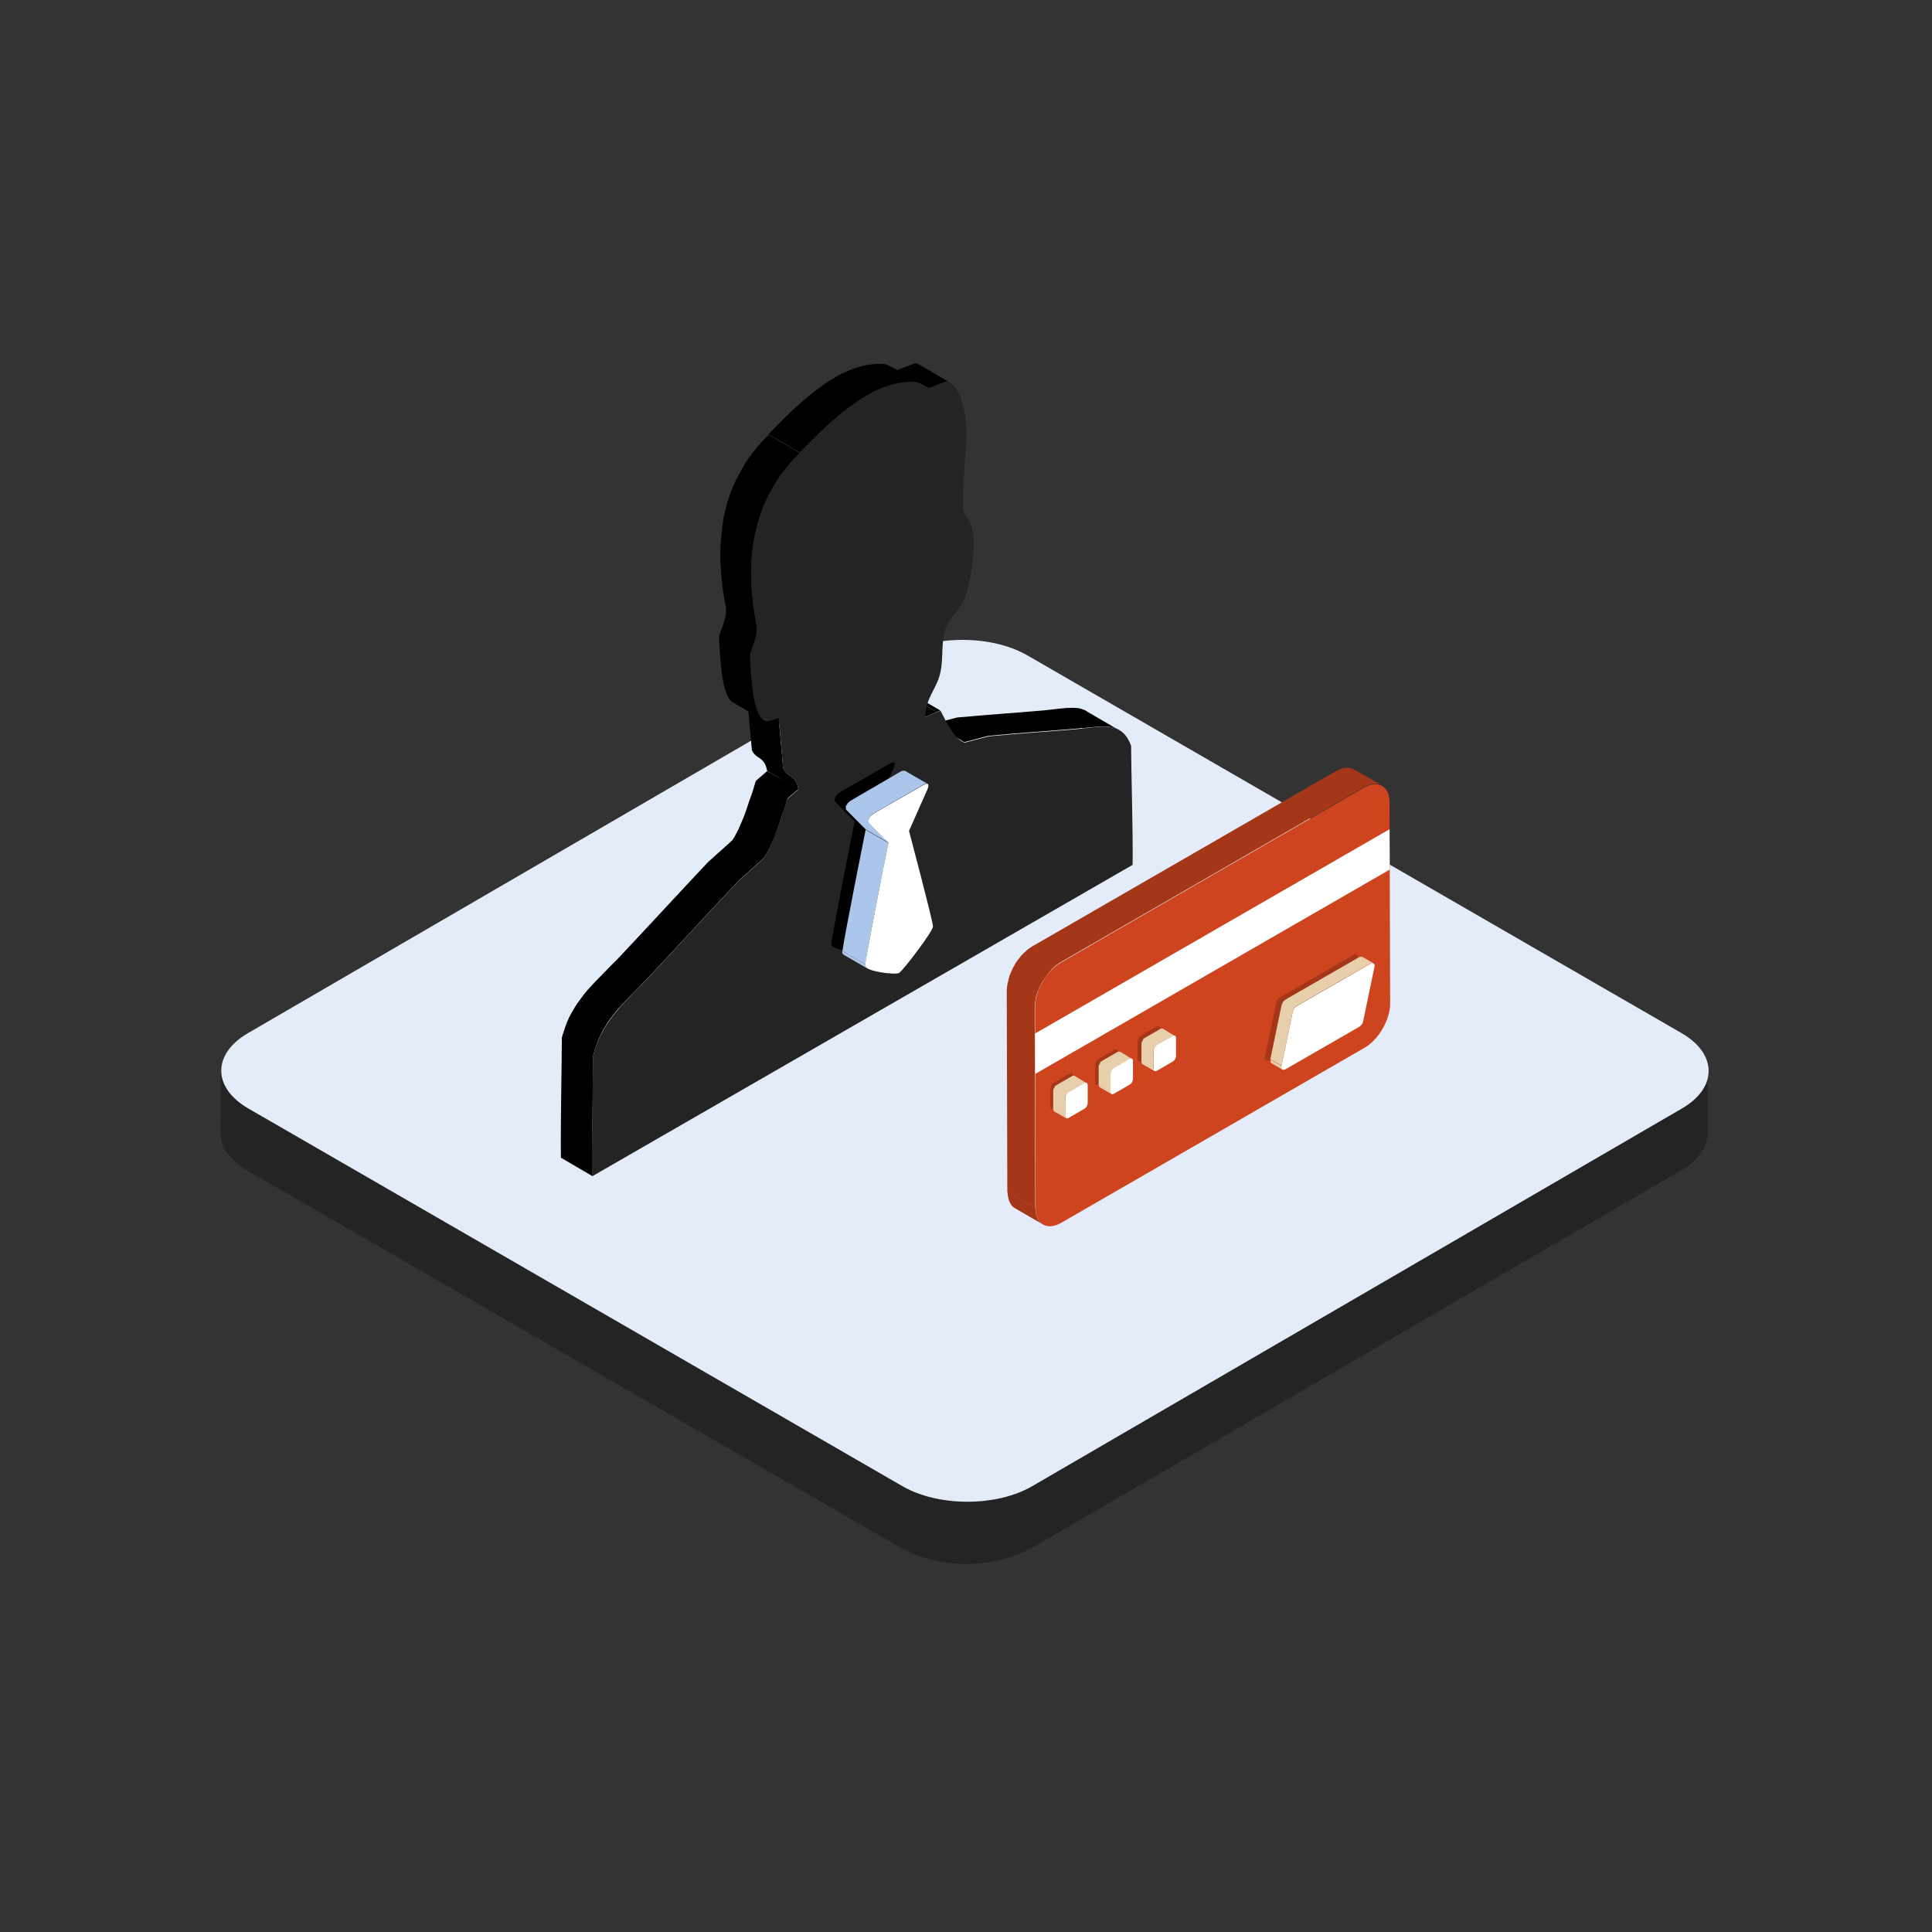 <!DOCTYPE svg PUBLIC "-//W3C//DTD SVG 1.1//EN" "http://www.w3.org/Graphics/SVG/1.1/DTD/svg11.dtd">
<!-- Uploaded to: SVG Repo, www.svgrepo.com, Transformed by: SVG Repo Mixer Tools -->
<svg width="800px" height="800px" viewBox="0 0 1024 1024" class="icon" version="1.1" xmlns="http://www.w3.org/2000/svg" fill="#000000">
<rect x="0" y="0" width="1024" height="1024" fill="#333333" stroke="none"/>
<g id="SVGRepo_bgCarrier" stroke-width="0"/>
<g id="SVGRepo_tracerCarrier" stroke-linecap="round" stroke-linejoin="round"/>
<g id="SVGRepo_iconCarrier">
<path d="M905.5 569.2c-1.1 11-11.2 16.5-19.8 21.5-8 4.6-16 9.3-23.9 13.9-12.8 7.4-25.5 14.8-38.3 22.2-16 9.3-31.9 18.6-47.9 27.8-17.6 10.2-35.2 20.5-52.9 30.7-17.7 10.3-35.4 20.6-53.2 30.9-16.3 9.5-32.5 18.9-48.8 28.4-13.3 7.7-26.5 15.4-39.8 23.1-8.7 5-17.4 10.1-26.1 15.1-6.6 3.8-12.8 7.6-20.3 9.8-19.5 5.6-41.1 3.7-58.7-6.5-6.3-3.7-12.7-7.3-19-11-11.6-6.7-23.1-13.3-34.7-20-15.2-8.8-30.4-17.6-45.6-26.3-17.3-10-34.7-20-52-30-17.9-10.3-35.8-20.7-53.7-31-16.9-9.8-33.8-19.5-50.8-29.3l-43.2-24.9c-10.3-6-20.7-11.9-31-17.9-4.7-2.7-9.4-5.4-14.1-8.2-7.4-4.3-14.7-11.1-14.7-20.3 0 8.4 0 16.8-0.1 25.3 0 3-0.2 6.1 0 9.2 0.6 8.1 7 14.4 13.7 18.4 4.1 2.5 8.3 4.8 12.5 7.2 10.8 6.2 21.6 12.5 32.4 18.7 15.6 9 31.1 18 46.7 27 18.5 10.7 37.1 21.4 55.6 32.1 19.3 11.2 38.6 22.3 58 33.5 18.4 10.6 36.7 21.2 55.1 31.8 15.3 8.8 30.5 17.6 45.8 26.4 10.3 6 20.7 11.9 31 17.9 6 3.4 11.9 7.3 18.4 9.7 20.3 7.4 44.1 5.8 62.8-5.1 7.1-4.1 14.2-8.3 21.3-12.4 13.1-7.6 26.2-15.2 39.2-22.8 17.1-9.9 34.1-19.8 51.2-29.8 19.1-11.1 38.2-22.2 57.2-33.3l57.3-33.3c17.1-10 34.2-19.9 51.4-29.9 13.3-7.7 26.6-15.4 39.9-23.2 7.3-4.3 14.7-8.5 22-12.8 2.2-1.3 4.5-2.6 6.6-4.1 5.6-4.2 10-10 10.1-17.3 0.1-3.7 0-7.3 0-11 0-7.3 0-14.7 0.1-22 0.4 0.7 0.3 1.3 0.3 1.8 0 0.2 0-0.3 0 0zM905.6 567.6z" fill="#242424"/>
<path d="M891.3 547.6c19 11 19.1 28.9 0.2 39.9L547.1 787.7c-18.9 11-49.8 11-68.8 0L131.6 587.5c-19-11-19.1-28.9-0.2-39.9l344.4-200.2c18.9-11 49.8-11 68.8 0l346.7 200.2z" fill="#E4ECF9"/>
<path d="M573.9 386c1.1-0.1 2.2-0.3 3.2-0.4 1-0.1 2.1-0.2 3-0.3h0.2c1-0.1 1.9-0.2 2.8-0.2h3.5c0.6 0 1.2 0.1 1.8 0.2 0.1 0 0.3 0 0.4 0.1 0.4 0.1 0.7 0.2 1.1 0.3 0.2 0 0.3 0.1 0.5 0.1 0.3 0.1 0.6 0.2 0.8 0.3 0.1 0.1 0.3 0.1 0.4 0.2 0.3 0.1 0.5 0.2 0.8 0.4 0.2 0.1 0.3 0.2 0.5 0.2l-16.6-9.7-0.1-0.1c-0.1-0.1-0.2-0.1-0.3-0.2-0.2-0.1-0.5-0.3-0.8-0.4 0 0-0.1 0-0.1-0.1-0.1 0-0.2-0.1-0.3-0.1-0.3-0.1-0.6-0.2-0.8-0.3-0.1 0-0.1-0.1-0.2-0.1s-0.2 0-0.3-0.1c-0.4-0.1-0.7-0.2-1.1-0.3-0.1 0-0.2 0-0.3-0.1h-0.1c-0.6-0.1-1.2-0.2-1.8-0.2h-0.4c-1-0.1-2-0.1-3 0h-0.1-0.1c-0.9 0-1.9 0.1-2.8 0.2h-0.2l-3 0.3c-1.1 0.1-2.2 0.3-3.3 0.4h-0.2c-1.1 0.1-2.3 0.3-3.5 0.4-14.9 1.3-31.4 2.4-46.3 3.8-4.2 1.1-8.5 2.2-12.7 3.3l16.6 9.7c4.2-1.1 8.5-2.2 12.7-3.3 14.8-1.5 31.4-2.5 46.3-3.8 1.2-0.1 2.4-0.2 3.5-0.4 0.1 0.2 0.2 0.2 0.3 0.2z" fill="#000000"/>
<path d="M509.6 392.9l-16.6-9.7h0.1l16.5 9.7" fill="#242424"/>
<path d="M509.7 392.9l-16.6-9.7 0.6 0.3 16.6 9.7c-0.2 0-0.4-0.2-0.6-0.3" fill="#242424"/>
<path d="M510.3 393.2l-16.6-9.7c0.2 0.1 0.4 0.1 0.5 0.2l16.6 9.7c-0.1 0-0.3-0.1-0.5-0.2" fill="#242424"/>
<path d="M510.8 393.4l-16.6-9.7c0.1 0 0.2 0.1 0.3 0.1l16.6 9.7s-0.1 0-0.3-0.1" fill="#242424"/>
<path d="M490.3 380l-16.6-9.7c0.1 0 0.1-0.1 0.2-0.1l16.6 9.7c-0.1 0-0.2 0.1-0.2 0.1" fill="#000000"/>
<path d="M490.5 379.9l-16.6-9.7c2-0.8 4-1.6 6-2.5l16.6 9.7c-2 0.9-4 1.7-6 2.5" fill="#000000"/>
<path d="M496.5 377.4l-16.6-9.7c0.6-0.3 1.3-0.5 1.9-0.8l16.6 9.7c-0.7 0.3-1.3 0.6-1.9 0.8" fill="#000000"/>
<path d="M415.1 407.2c-0.8-9-1.6-17.9-2.4-26.9l-16.6-9.7c0.8 9 1.6 17.9 2.4 26.9 2 5.1 6.7 3.1 8.1 11.1l16.6 9.7c-1.4-8-6.1-6-8.1-11.1z" fill="#000000"/>
<path d="M406.6 408.7l-6 5.2c-0.2 0.6-0.4 1.3-0.6 2-0.2 0.5-0.4 1.1-0.5 1.7-0.1 0.3-0.2 0.7-0.3 1-0.2 0.5-0.3 1-0.5 1.5-0.1 0.3-0.2 0.5-0.3 0.8-0.2 0.8-0.5 1.5-0.8 2.3 0 0.1 0 0.1-0.1 0.2l-1.5 4.5v0.1c-0.5 1.5-1.1 3-1.6 4.5 0 0.1 0 0.1-0.1 0.2-0.6 1.5-1.2 2.9-1.8 4.3-0.1 0.2-0.2 0.3-0.2 0.5-0.3 0.7-0.6 1.3-0.9 2-0.1 0.3-0.2 0.5-0.4 0.8-0.2 0.4-0.3 0.7-0.5 1-0.2 0.3-0.3 0.6-0.5 0.9l-0.3 0.6c-0.2 0.4-0.4 0.7-0.6 1.1-0.1 0.1-0.1 0.2-0.2 0.3-0.3 0.5-0.6 0.9-0.9 1.3-4.2 3.8-8.5 7.6-12.7 11.4-14.8 15.7-31.3 33.7-46.2 49.5-1.5 1.6-2.9 3.1-4.4 4.5l-0.5 0.5c-1.5 1.5-2.9 3-4.3 4.4-1.3 1.3-2.5 2.6-3.8 3.9-0.2 0.2-0.4 0.5-0.7 0.7l-3.6 3.9-0.2 0.2c-0.1 0.1-0.2 0.3-0.3 0.4-0.9 1-1.8 2.1-2.6 3.2-0.1 0.1-0.2 0.3-0.3 0.4 0 0.1-0.1 0.1-0.1 0.2-0.4 0.5-0.8 1.1-1.2 1.6-0.2 0.3-0.5 0.6-0.7 1l-0.1 0.1c-0.2 0.2-0.3 0.5-0.5 0.7-0.3 0.5-0.7 1-1 1.5-0.1 0.1-0.2 0.3-0.2 0.4-0.1 0.2-0.3 0.5-0.4 0.7-0.2 0.3-0.4 0.6-0.6 1-0.2 0.3-0.4 0.7-0.6 1l-0.3 0.6c-0.1 0.1-0.1 0.2-0.2 0.3-0.3 0.6-0.7 1.3-1 1.9-0.1 0.1-0.1 0.2-0.1 0.3-0.1 0.2-0.2 0.4-0.2 0.5-0.2 0.4-0.3 0.7-0.5 1.1-0.2 0.4-0.4 0.9-0.5 1.3-0.1 0.2-0.1 0.4-0.2 0.5 0 0.1-0.1 0.2-0.1 0.3-0.3 0.8-0.6 1.5-0.8 2.3 0 0.1-0.1 0.2-0.1 0.3l-0.3 0.9c-0.2 0.5-0.3 1-0.5 1.5-0.1 0.4-0.2 0.9-0.4 1.3l4.4 2.6-4.4-2.6c0 11.2-0.8 49.3-0.5 63.8l16.6 9.7c-0.3-14.6 0.5-52.6 0.5-63.8 0.2-1 0.5-1.9 0.8-2.9l0.3-0.9c0.3-1 0.7-2 1-2.9 0.1-0.2 0.1-0.4 0.2-0.5 0.3-0.8 0.7-1.6 1-2.4 0.1-0.2 0.2-0.4 0.2-0.5 0.4-0.9 0.9-1.7 1.3-2.6l0.3-0.6c0.4-0.7 0.8-1.3 1.2-2 0.1-0.2 0.3-0.5 0.4-0.7 0.4-0.6 0.8-1.3 1.2-1.9 0.2-0.2 0.3-0.5 0.5-0.7 0.3-0.4 0.5-0.7 0.8-1.1 0.4-0.5 0.8-1.1 1.2-1.6 0.1-0.2 0.3-0.4 0.5-0.6 0.8-1.1 1.7-2.1 2.6-3.2l0.6-0.6c1.2-1.3 2.3-2.6 3.6-3.9 0.2-0.2 0.4-0.5 0.7-0.7 1.2-1.3 2.5-2.6 3.8-3.9 1.4-1.4 2.9-2.9 4.3-4.4l0.5-0.5c1.4-1.5 2.9-3 4.4-4.6 14.9-15.9 31.3-33.9 46.2-49.5 4.2-3.8 8.5-7.6 12.7-11.4 0.1-0.1 0.1-0.2 0.2-0.3l0.6-0.9c0-0.1 0.1-0.1 0.1-0.2 0.1-0.1 0.1-0.2 0.2-0.3 0.1-0.2 0.2-0.4 0.4-0.6 0.1-0.2 0.2-0.3 0.3-0.5l0.3-0.6c0.1-0.1 0.1-0.2 0.2-0.3l0.3-0.6c0.2-0.3 0.3-0.7 0.5-1 0.1-0.1 0.1-0.2 0.2-0.4 0.1-0.1 0.1-0.3 0.2-0.4 0.3-0.6 0.6-1.3 0.9-2 0.1-0.1 0.1-0.2 0.2-0.4 0 0 0-0.1 0.1-0.1 0.6-1.4 1.2-2.8 1.8-4.3v-0.1-0.1c0.6-1.5 1.1-3 1.6-4.5v-0.1c0.5-1.5 1.1-3 1.5-4.5 0-0.1 0-0.1 0.1-0.2 0.3-0.8 0.5-1.6 0.8-2.3 0.1-0.3 0.2-0.5 0.3-0.8 0.2-0.5 0.3-1 0.5-1.5 0.1-0.3 0.2-0.7 0.3-1 0.2-0.6 0.4-1.2 0.5-1.7 0.2-0.7 0.4-1.4 0.6-2l6-5.2-16.8-9.3zM503.6 202.8l-16.6-9.7h-0.1l-0.6-0.3c-0.1 0-0.2-0.1-0.2-0.1h-0.1s-0.1 0-0.1-0.1c-0.2 0-0.3-0.1-0.5-0.1h-0.3l-9.5 3.6-5.9-3c-0.7-0.1-1.4-0.2-2.2-0.2H464.2c-0.2 0-0.4 0-0.6 0.1-0.7 0-1.3 0.1-2 0.2-0.3 0-0.7 0-1 0.1-0.2 0-0.5 0.1-0.7 0.1-0.2 0-0.5 0.1-0.7 0.1-1 0.2-1.9 0.4-2.9 0.7h-0.1c-0.2 0.1-0.4 0.1-0.6 0.2-0.9 0.2-1.7 0.5-2.6 0.8-0.4 0.1-0.7 0.3-1.1 0.4l-1.5 0.6c-0.2 0.1-0.3 0.1-0.5 0.2-0.8 0.3-1.6 0.7-2.4 1.1-0.4 0.2-0.8 0.4-1.2 0.5-1.2 0.6-2.4 1.2-3.5 1.9-1.1 0.6-2.2 1.3-3.3 2l-0.9 0.6c-0.8 0.5-1.6 1.1-2.5 1.7-0.3 0.2-0.5 0.4-0.8 0.6-1 0.7-2.1 1.5-3.1 2.3-0.2 0.1-0.4 0.3-0.5 0.4-0.9 0.7-1.7 1.3-2.5 2-0.3 0.2-0.6 0.5-0.9 0.7-0.8 0.7-1.6 1.3-2.4 2-0.2 0.2-0.4 0.3-0.6 0.5-1 0.8-1.9 1.7-2.8 2.5-0.2 0.2-0.5 0.4-0.7 0.6-0.7 0.7-1.4 1.3-2.1 2-0.3 0.2-0.5 0.5-0.8 0.7-0.8 0.8-1.6 1.6-2.4 2.3l-0.1 0.1-2.3 2.3c-0.2 0.2-0.4 0.4-0.6 0.7l-1.6 1.6c-0.2 0.3-0.5 0.5-0.7 0.7l-1.5 1.5-0.5 0.5c-0.6 0.7-1.3 1.3-1.9 1.9l16.6 9.7c0.6-0.6 1.2-1.3 1.9-1.9 0.2-0.2 0.3-0.4 0.5-0.5l1.5-1.5 0.7-0.7c0.5-0.5 1-1.1 1.6-1.6 0.2-0.2 0.4-0.5 0.7-0.7l2.3-2.3 0.2-0.2c0.8-0.8 1.6-1.5 2.4-2.3 0.3-0.2 0.5-0.5 0.8-0.7 0.7-0.7 1.4-1.3 2.1-2 0.2-0.2 0.5-0.4 0.7-0.6 0.9-0.8 1.9-1.7 2.8-2.5 0.2-0.2 0.4-0.3 0.6-0.5 0.8-0.7 1.6-1.4 2.4-2 0.3-0.2 0.6-0.5 0.9-0.7 0.8-0.7 1.7-1.3 2.5-2 0.2-0.1 0.4-0.3 0.6-0.4 1-0.8 2-1.5 3.1-2.3 0.3-0.2 0.5-0.4 0.8-0.6 0.8-0.6 1.6-1.1 2.5-1.7l0.9-0.6c1.1-0.7 2.2-1.4 3.3-2 1.2-0.7 2.4-1.3 3.5-1.9 0.4-0.2 0.8-0.4 1.2-0.5 0.8-0.4 1.6-0.8 2.4-1.1 0.6-0.3 1.3-0.5 1.9-0.8 0.4-0.1 0.7-0.3 1.1-0.4 0.9-0.3 1.7-0.6 2.6-0.8 0.2-0.1 0.4-0.1 0.6-0.2 1-0.3 2-0.5 3-0.7 0.2 0 0.5-0.1 0.7-0.1 0.6-0.1 1.2-0.2 1.7-0.2 0.7-0.1 1.3-0.2 2-0.2 0.6 0 1.1 0 1.7-0.1h1.6c0.9 0 1.9 0.1 2.8 0.2l5.9 3 9.5-3.6c0.3 0 0.6 0.1 1 0.2h0.1c0 0.2 0.3 0.4 0.6 0.5zM399.3 320.3c0-0.3-0.1-0.7-0.1-1-0.2-1.6-0.4-3.1-0.5-4.6 0-0.4-0.1-0.7-0.1-1.1-0.1-1.2-0.2-2.4-0.2-3.6 0-0.4 0-0.8-0.1-1.2-0.1-1.5-0.1-2.9-0.1-4.4v-0.3c0-1.3 0-2.7 0.1-4v-1.2c0.1-1.2 0.1-2.3 0.2-3.4 0-0.2 0-0.5 0.1-0.8 0.1-1.3 0.3-2.7 0.4-4 0-0.4 0.1-0.8 0.2-1.1 0.1-0.8 0.2-1.6 0.4-2.3 0.1-0.4 0.1-0.8 0.2-1.2 0.1-0.8 0.3-1.5 0.4-2.3 0.1-0.3 0.1-0.7 0.2-1 0.3-1.6 0.7-3.1 1.1-4.6 0.1-0.3 0.2-0.6 0.2-0.9 0.4-1.3 0.7-2.5 1.1-3.7 0-0.1 0-0.1 0.1-0.2 0.3-1 0.7-2 1.1-3 0.1-0.3 0.3-0.7 0.4-1 0.3-0.7 0.5-1.4 0.8-2 0.1-0.3 0.3-0.7 0.4-1 0.3-0.6 0.6-1.3 0.9-1.9 0.1-0.3 0.3-0.6 0.4-0.9 0.4-0.8 0.8-1.6 1.2-2.3 0.1-0.1 0.1-0.2 0.2-0.3 0.5-0.9 1-1.7 1.5-2.6 0.1-0.2 0.3-0.5 0.4-0.7 0.4-0.6 0.8-1.3 1.1-1.9 0.2-0.3 0.4-0.6 0.5-0.9 0.4-0.6 0.8-1.3 1.3-1.9 0.2-0.2 0.3-0.5 0.5-0.7 0.7-0.9 1.3-1.8 2-2.7 0.1-0.1 0.2-0.3 0.3-0.4l2.7-3.3s0-0.1 0.1-0.1c1.4-1.6 2.8-3.1 4.2-4.5l1.1-1.1-16.6-9.7-0.9 0.9-0.2 0.2c-1.5 1.4-2.9 2.9-4.2 4.5l-0.1 0.1c-0.9 1.1-1.8 2.1-2.7 3.3-0.1 0.1-0.1 0.2-0.2 0.3l-0.1 0.1c-0.7 0.9-1.4 1.8-2 2.7-0.1 0.1-0.1 0.2-0.2 0.2-0.1 0.2-0.2 0.3-0.3 0.5-0.4 0.6-0.8 1.2-1.3 1.9-0.1 0.2-0.2 0.3-0.3 0.5-0.1 0.1-0.1 0.2-0.2 0.4-0.4 0.6-0.8 1.2-1.1 1.9l-0.3 0.6c0 0.1-0.1 0.1-0.1 0.2-0.5 0.9-1 1.7-1.5 2.6-0.1 0.1-0.1 0.2-0.2 0.3-0.4 0.8-0.8 1.5-1.2 2.3 0 0.1-0.1 0.1-0.1 0.2-0.1 0.2-0.2 0.4-0.3 0.7-0.3 0.6-0.6 1.3-0.9 1.9-0.1 0.1-0.1 0.3-0.2 0.4-0.1 0.2-0.2 0.4-0.2 0.6-0.3 0.7-0.6 1.3-0.8 2l-0.3 0.6c0 0.1-0.1 0.3-0.1 0.4-0.4 1-0.7 2-1.1 3 0 0.1 0 0.1-0.1 0.2-0.4 1.2-0.8 2.5-1.1 3.7 0 0.2-0.1 0.3-0.1 0.5 0 0.1-0.1 0.3-0.1 0.4-0.4 1.5-0.8 3-1.1 4.6 0 0.1 0 0.2-0.1 0.3-0.1 0.3-0.1 0.5-0.1 0.8-0.2 0.7-0.3 1.5-0.4 2.3-0.1 0.4-0.1 0.8-0.2 1.3-0.1 0.8-0.2 1.6-0.3 2.3 0 0.3-0.1 0.5-0.1 0.8v0.3c-0.2 1.3-0.3 2.6-0.4 4 0 0.2 0 0.5-0.1 0.8-0.1 1.1-0.2 2.3-0.2 3.4v1.2c0 1.3-0.1 2.6-0.1 3.9v0.4c0 1.4 0.1 2.9 0.1 4.4 0 0.4 0 0.8 0.1 1.2 0.1 1.2 0.1 2.4 0.2 3.6 0 0.4 0.1 0.7 0.1 1.1 0.1 1.5 0.3 3.1 0.5 4.6 0 0.3 0.1 0.7 0.1 1l0.6 3.9c0.1 0.4 0.1 0.9 0.2 1.4 0.3 1.6 0.6 3.3 0.9 4.9 0.1 0.4 0.1 0.9 0.2 1.3v3c0 0.2 0 0.4-0.1 0.6 0 0.3-0.1 0.7-0.2 1 0 0.1-0.1 0.3-0.1 0.4l-0.3 1.2c0 0.1 0 0.1-0.1 0.2-0.1 0.5-0.3 1-0.5 1.6 0 0.1-0.1 0.2-0.1 0.4-0.3 0.7-0.5 1.5-0.8 2.2-0.3 0.7-0.5 1.4-0.7 2 0 0.1-0.1 0.1-0.1 0.2s0 0.1-0.1 0.2c-0.1 0.2-0.2 0.5-0.2 0.7 0 0.1-0.1 0.2-0.1 0.3v0.1c0 0.1-0.1 0.2-0.1 0.4 0 0.1-0.1 0.2-0.1 0.4v0.2c0 0.1 0 0.2-0.1 0.3v0.4c0 0.4-0.1 0.8 0 1.1 0.8 8.6 1 29.3 7.4 33l16.6 9.7c-6.4-3.7-6.6-24.4-7.4-33v-1.1-0.4c0-0.1 0-0.2 0.1-0.3 0-0.2 0.1-0.4 0.1-0.5 0-0.1 0.1-0.2 0.1-0.4 0-0.1 0.1-0.3 0.1-0.4 0.1-0.2 0.1-0.5 0.2-0.7 0-0.1 0.1-0.2 0.1-0.4 0.2-0.7 0.5-1.3 0.7-2 0.3-0.7 0.5-1.4 0.8-2.1 0-0.1 0.1-0.1 0.1-0.2v-0.1c0.2-0.5 0.3-1 0.5-1.6v-0.2l0.3-1.2v-0.1c0-0.1 0-0.2 0.1-0.3 0.1-0.3 0.1-0.7 0.2-1v-0.3-0.4-0.5-0.8-0.5-0.8-0.4c0-0.4-0.1-0.9-0.2-1.3-0.3-1.7-0.6-3.3-0.9-4.9-0.1-0.5-0.2-0.9-0.2-1.4-0.1-1.8-0.3-3.1-0.5-4.4z" fill="#000000"/>
<path d="M459.5 209.6c8.7-5 17.9-8 26.8-6.8l5.9 3 9.5-3.6c4.7 0.5 7.6 8.8 7.8 9.3 2.5 10.2 2.8 11.1 2.6 23.2-0.1 4.7-2.3 27.4-1.7 33.5 0.5 5.1 1.7 4.9 3.5 8.3 3.2 5.9 2.2 17.2 1 25.7-0.7 4.7-2.1 11.6-4.2 16.3-2.4 5.2-7.1 8-9.2 13.7-3 8.2-1.3 16.3-3.1 24.3-2.1 9.2-7.7 12.9-8 23.5l8.1-3.3c2.7 5.2 7.7 15.8 12.8 16.9 4.2-1.1 8.5-2.2 12.7-3.3 14.8-1.5 31.4-2.5 46.3-3.8 13.6-1.2 24.2-4.9 29.2 8.8 0 11.2 1.1 48.2 0.8 63.1L313.8 623.5c-0.3-14.6 0.5-52.6 0.5-63.8 4.9-19.4 17.9-29.2 31.4-43.7 14.9-15.9 31.3-33.9 46.2-49.5 4.2-3.8 8.5-7.6 12.7-11.4 5-7 10-23.3 12.6-31.5l6-5.2c-1.4-8-6.1-6-8.1-11.1-0.8-9-1.6-17.9-2.4-26.9-1.2 0.8-5.6 2-6.3 1.9-7.9-1.2-8.1-24.3-8.9-33.6-0.4-4.2 4.9-10.9 3.4-18.2-8.7-42.4 3.5-71.8 23-90.4 8.5-8.8 21.4-22.3 35.6-30.5z" fill="#242424"/>
<path d="M471.3 404.9c4.5-2.6 2.4 2.1 2.3 2.3l-9.7 21.9c0.6 2.4 12.7 47.9 12.7 50.6 0 2.7-16 23.6-18 24.7-1.9 1.1-18-0.8-18-3.9 0-3 11.7-62 12.4-65.1L442.7 425c-0.1-0.1-1.5-2.8 3-5.4l25.6-14.7z" fill="#000000"/>
<path d="M459.7 513.3l-12.1-7c-0.7-0.4-1.2-0.9-1.2-1.4 0-0.1 0-0.4 0.1-0.8l12.1 7c-0.1 0.4-0.1 0.7-0.1 0.8 0 0.5 0.5 1 1.2 1.4" fill="#ACC5EA"/>
<path d="M458.6 511.1l-12.1-7c1-7.8 11.7-61.3 12.3-64.3l12.1 7c-0.6 3-11.3 56.5-12.3 64.3" fill="#ACC5EA"/>
<path d="M491.7 415.5l-9.7-5.6-2.4-1.4h-0.1-0.1-0.1-0.1-0.5-0.1-0.1c-0.2 0-0.3 0.1-0.5 0.2h-0.1c-0.3 0.1-0.6 0.3-1 0.5L451.5 424c-0.4 0.2-0.7 0.4-1 0.6-0.1 0.1-0.2 0.1-0.2 0.2-0.2 0.2-0.5 0.4-0.7 0.6l-0.1 0.1s0 0.1-0.1 0.1l-0.2 0.2-0.1 0.1v0.2c0 0.1-0.1 0.1-0.1 0.2s-0.1 0.1-0.1 0.2l-0.1 0.1-0.1 0.1s0 0.1-0.1 0.1c0 0 0 0.1-0.1 0.1 0 0 0 0.1-0.1 0.1 0 0 0 0.1-0.1 0.1v1.3c0 0.2 0 0.3 0.1 0.4v0.1c0 0.1 0.1 0.2 0.1 0.3 0 0.1 0.1 0.1 0.1 0.1l10.3 10.4 12.1 7-10.3-10.4s0-0.1-0.1-0.1c0-0.1-0.1-0.2-0.1-0.3v-0.1c0-0.1-0.1-0.3-0.1-0.4v-0.1-0.5-0.2-0.1c0-0.1 0.1-0.2 0.1-0.4 0-0.1 0.1-0.3 0.2-0.4 0.1-0.1 0.1-0.3 0.2-0.4 0.1-0.1 0.2-0.3 0.3-0.4v-0.1c0.1-0.1 0.2-0.2 0.3-0.4 0 0 0-0.1 0.1-0.1l0.1-0.1c0.2-0.2 0.4-0.4 0.7-0.6l0.2-0.2c0.3-0.2 0.6-0.4 1-0.6l25.6-14.8c0.4-0.2 0.7-0.4 1-0.5 0.2-0.1 0.5-0.2 0.6-0.2h0.1c0.2 0 0.4-0.1 0.5-0.1 0.1 0.2 0.2 0.3 0.3 0.3z" fill="#ACC5EA"/>
<path d="M489.2 416.2c4.5-2.6 2.4 2.1 2.3 2.3l-9.7 21.9c0.6 2.4 12.7 47.9 12.7 50.6s-16 23.6-18 24.7c-1.9 1.1-18-0.8-18-3.9 0-3 11.7-62 12.4-65.1l-10.3-10.4c-0.1-0.1-1.5-2.8 3-5.4l25.6-14.7z" fill="#FFFFFF"/>
<path d="M535.7 638.2c0.6 1 1.4 1.7 2.3 2.2l14.8 8.6c-2.4-1.4-4-4.4-4-8.7l-14.8-8.6c0.1 2.7 0.7 4.9 1.7 6.5z" fill="#a33717"/>
<path d="M717.7 407.9c-0.3-0.2-0.5-0.3-0.8-0.4h-0.1c-0.1 0-0.2-0.1-0.2-0.1-0.1 0-0.2-0.1-0.4-0.1-0.1 0-0.3-0.1-0.4-0.1-0.1 0-0.2 0-0.2-0.1h-0.1c-0.3 0-0.5-0.1-0.8-0.1h-1.9c-0.1 0-0.2 0-0.3 0.1-0.2 0-0.4 0.1-0.6 0.1-0.1 0-0.2 0-0.3 0.1-0.1 0-0.2 0.1-0.3 0.1-0.3 0.1-0.6 0.2-1 0.3-0.1 0-0.2 0.1-0.3 0.1-0.1 0-0.1 0.1-0.2 0.1-0.6 0.2-1.1 0.5-1.7 0.8l-160.8 92.8c-0.7 0.4-1.4 0.9-2.1 1.4-0.1 0.1-0.2 0.2-0.4 0.3-0.6 0.5-1.3 1.1-1.9 1.7-0.1 0-0.1 0.1-0.2 0.1l-0.3 0.3c-0.3 0.3-0.6 0.6-0.9 1l-0.3 0.3c-0.1 0.1-0.2 0.2-0.2 0.3-0.2 0.2-0.4 0.4-0.5 0.6-0.1 0.1-0.2 0.3-0.3 0.4-0.1 0.1-0.2 0.2-0.3 0.4-0.1 0.2-0.3 0.3-0.4 0.5l-0.3 0.3c-0.1 0.2-0.3 0.4-0.4 0.6-0.1 0.1-0.2 0.3-0.3 0.4 0 0.1-0.1 0.1-0.1 0.2-0.2 0.4-0.5 0.8-0.7 1.2v0.1c0 0.1-0.1 0.2-0.1 0.2-0.2 0.3-0.3 0.6-0.5 0.8-0.1 0.1-0.1 0.3-0.2 0.4-0.1 0.1-0.1 0.3-0.2 0.4-0.1 0.1-0.1 0.2-0.2 0.4-0.1 0.3-0.3 0.6-0.4 0.9 0 0.1-0.1 0.1-0.1 0.2v0.1c-0.2 0.4-0.3 0.8-0.5 1.2 0 0.1 0 0.1-0.1 0.2s-0.1 0.3-0.2 0.4c-0.1 0.2-0.2 0.4-0.2 0.6-0.1 0.2-0.1 0.3-0.1 0.5-0.1 0.2-0.1 0.4-0.2 0.6 0 0.1-0.1 0.2-0.1 0.4-0.1 0.2-0.1 0.4-0.1 0.6-0.1 0.2-0.1 0.5-0.2 0.7 0 0.1 0 0.2-0.1 0.3 0 0.2-0.1 0.3-0.1 0.5-0.1 0.4-0.1 0.7-0.2 1.1 0 0.1 0 0.2-0.1 0.3v0.3c-0.1 0.8-0.2 1.6-0.2 2.4l0.3 106.7 14.8 8.6-0.3-106.7c0-0.8 0.1-1.6 0.2-2.4 0-0.2 0-0.4 0.1-0.6 0.1-0.4 0.1-0.7 0.2-1.1 0-0.3 0.1-0.5 0.1-0.8 0.1-0.2 0.1-0.5 0.2-0.7 0.1-0.3 0.2-0.6 0.3-1 0.1-0.2 0.1-0.4 0.2-0.6 0.1-0.4 0.2-0.7 0.4-1.1 0.1-0.1 0.1-0.3 0.2-0.4l0.6-1.5c0-0.1 0.1-0.1 0.1-0.2 0.2-0.4 0.4-0.9 0.6-1.3 0.1-0.1 0.1-0.3 0.2-0.4 0.2-0.4 0.4-0.8 0.7-1.2 0-0.1 0.1-0.2 0.1-0.2 0.3-0.5 0.6-0.9 0.9-1.4 0.1-0.1 0.2-0.3 0.3-0.4 0.2-0.3 0.4-0.6 0.7-1 0.1-0.2 0.3-0.3 0.4-0.5 0.2-0.3 0.4-0.5 0.6-0.8 0.2-0.2 0.4-0.4 0.5-0.7 0.2-0.2 0.3-0.4 0.5-0.6 0.3-0.3 0.6-0.6 0.9-1 0.1-0.2 0.3-0.3 0.5-0.5 0.6-0.6 1.2-1.2 1.9-1.7 0.1-0.1 0.2-0.2 0.4-0.3 0.7-0.5 1.4-1 2.1-1.4l160.8-92.8c0.6-0.3 1.1-0.6 1.7-0.8 0.2-0.1 0.4-0.1 0.5-0.2l0.9-0.3c0.2-0.1 0.4-0.1 0.6-0.2 0.2 0 0.4-0.1 0.6-0.1 0.2 0 0.5-0.1 0.7-0.1h1.5c0.3 0 0.7 0.1 1 0.1 0.1 0 0.2 0 0.2 0.1 0.3 0.1 0.5 0.1 0.7 0.2 0.1 0 0.2 0.1 0.2 0.1 0.3 0.1 0.6 0.3 0.9 0.4l-14.9-8.4z" fill="#a33717"/>
<path d="M722.9 417.5c7.5-4.3 13.6-0.8 13.6 7.7l0.3 106.7c0 8.6-6.1 19.1-13.5 23.4l-160.8 92.8c-7.5 4.3-13.6 0.8-13.6-7.7l-0.3-106.7c0-8.6 6.1-19.1 13.5-23.4l160.8-92.8z" fill="#ce441f"/>
<path d="M736.5 439.5l0.1 21.4-187.9 108.3-0.1-21.4z" fill="#FFFFFF"/>
<path d="M717.4 506.1c1.5-0.8 2.5-0.1 2.2 1.6l-6 28.9c-0.2 1.2-1.1 2.4-2.2 3L672.6 562c-1.5 0.8-2.5 0.1-2.2-1.6l6-28.9c0.2-1.2 1.1-2.4 2.2-3l38.8-22.4z" fill="#a33717"/>
<path d="M679.4 566.6c0-0.1-0.1-0.2-0.1-0.3v-0.2-0.3-0.2c0-0.1 0-0.3 0.1-0.5l-5.9-3.4v1.2c0 0.1 0.1 0.2 0.1 0.3 0 0 0 0.1 0.1 0.1l0.3 0.3 5.9 3.4-0.3-0.3c-0.1 0-0.1-0.1-0.2-0.1zM722.1 507.2s-0.1 0-0.1-0.1h-0.1-0.1H721.5h-0.1H721.1h-0.1-0.1-0.1c-0.1 0-0.2 0.1-0.4 0.2l-38.9 22.4c-0.1 0.1-0.3 0.2-0.4 0.3l-0.1 0.1c-0.1 0.1-0.2 0.1-0.3 0.2l-0.2 0.2-0.1 0.1-0.2 0.2s0 0.1-0.1 0.1v0.1c0 0.1-0.1 0.1-0.1 0.2l-0.1 0.1c0 0.1-0.1 0.1-0.1 0.2s-0.1 0.1-0.1 0.2v0.1c0 0.1 0 0.1-0.1 0.2 0 0 0 0.1-0.1 0.1 0 0.1 0 0.1-0.1 0.2 0 0.1 0 0.1-0.1 0.2l-6 28.9 5.9 3.4 6-28.9c0-0.1 0.1-0.3 0.1-0.4 0-0.1 0.1-0.3 0.2-0.4 0.1-0.1 0.1-0.3 0.2-0.4 0.1-0.1 0.2-0.2 0.2-0.4l0.3-0.3 0.1-0.1c0.1-0.1 0.1-0.2 0.2-0.2 0.1-0.1 0.2-0.2 0.3-0.2l0.1-0.1c0.1-0.1 0.3-0.2 0.4-0.3l38.9-22.4c0.2-0.1 0.3-0.2 0.5-0.2h0.1c0.1 0 0.3-0.1 0.4-0.1h0.4c0.1 0 0.2 0.1 0.3 0.1l-5.8-3.3z" fill="#E8CFAC"/>
<path d="M566.8 569.1c1-0.6 1.8-0.1 1.8 1v9.5c0 1.2-0.8 2.6-1.8 3.1l-8.3 4.8c-1 0.6-1.8 0.1-1.8-1V577c0-1.1 0.8-2.6 1.8-3.1l8.3-4.8z" fill="#a33717"/>
<path d="M726.3 510.8c1.5-0.8 2.5-0.1 2.2 1.6l-6 28.9c-0.2 1.2-1.1 2.4-2.2 3l-38.9 22.4c-1.5 0.8-2.5 0.1-2.2-1.6l6-28.9c0.2-1.2 1.1-2.4 2.2-3l38.9-22.4z" fill="#FFFFFF"/>
<path d="M564.6 591.5l-6.3-3.6c0 0.6 0.2 1 0.5 1.2l6.3 3.6c-0.3-0.3-0.5-0.7-0.5-1.2z" fill="#E8CFAC"/>
<path d="M569.7 570.3s-0.1 0-0.1-0.1h-0.1-0.1-0.1-0.1H568.9h-0.1-0.1-0.1c-0.1 0-0.2 0.1-0.3 0.1l-8.3 4.8c-0.2 0.1-0.4 0.3-0.5 0.4h-0.1l-0.1 0.1-0.1 0.1-0.1 0.1c-0.1 0.1-0.1 0.1-0.1 0.2v0.2c0 0.1-0.1 0.1-0.1 0.2s-0.1 0.1-0.1 0.2c0 0 0 0.1-0.1 0.1 0 0.1-0.1 0.1-0.1 0.2 0 0 0 0.1-0.1 0.1 0 0.1 0 0.1-0.1 0.2 0 0.1 0 0.1-0.1 0.2v0.2c0 0.1 0 0.1-0.1 0.2V588l6.3 3.6v-9.5-0.4-0.1c0-0.1 0.1-0.3 0.1-0.4 0-0.1 0.1-0.3 0.2-0.4 0.1-0.1 0.1-0.3 0.2-0.4 0.1-0.1 0.2-0.3 0.3-0.4l0.3-0.3 0.1-0.1 0.1-0.1c0.2-0.2 0.4-0.3 0.5-0.4l8.3-4.8c0.1-0.1 0.2-0.1 0.3-0.2h0.1c0.1 0 0.2-0.1 0.3-0.1h0.3c0.1 0 0.2 0.1 0.3 0.1l-6.2-3.8z" fill="#E8CFAC"/>
<path d="M590.6 556.4c1-0.6 1.8-0.1 1.8 1v9.5c0 1.2-0.8 2.6-1.8 3.1l-8.3 4.8c-1 0.6-1.8 0.1-1.8-1v-9.5c0-1.1 0.8-2.6 1.8-3.1l8.3-4.8z" fill="#a33717"/>
<path d="M574.7 574.1c1-0.6 1.8-0.1 1.8 1v9.5c0 1.2-0.8 2.6-1.8 3.1l-8.3 4.8c-1 0.6-1.8 0.1-1.8-1V582c0-1.1 0.8-2.6 1.8-3.1l8.3-4.8z" fill="#FFFFFF"/>
<path d="M588.7 578.7l-6.3-3.6c0 0.6 0.2 1 0.5 1.2l6.3 3.6c-0.3-0.2-0.5-0.6-0.5-1.2z" fill="#E8CFAC"/>
<path d="M593.8 557.5s-0.1 0-0.1-0.1h-0.1-0.1-0.1-0.1H593h-0.1-0.1-0.1c-0.1 0-0.2 0.1-0.3 0.1l-8.3 4.8c-0.2 0.1-0.4 0.3-0.5 0.4h-0.1l-0.1 0.1-0.1 0.1-0.1 0.1c-0.1 0.1-0.1 0.1-0.1 0.2v0.2c0 0.1-0.1 0.1-0.1 0.2s-0.1 0.1-0.1 0.2c0 0 0 0.1-0.1 0.1 0 0.1-0.1 0.1-0.1 0.2 0 0 0 0.1-0.1 0.1 0 0.1 0 0.1-0.1 0.2 0 0.1 0 0.1-0.1 0.2v0.2c0 0.1 0 0.1-0.1 0.2v10.2l6.3 3.6v-9.5-0.4-0.1c0-0.1 0.1-0.3 0.1-0.4 0-0.1 0.1-0.3 0.2-0.4 0.1-0.1 0.1-0.3 0.2-0.4 0.1-0.1 0.2-0.3 0.3-0.4l0.3-0.3 0.1-0.1 0.1-0.1c0.2-0.2 0.4-0.3 0.5-0.4l8.3-4.8c0.1-0.1 0.2-0.1 0.3-0.2h0.1c0.1 0 0.2-0.1 0.3-0.1h0.3c0.1 0 0.2 0.1 0.3 0.1l-6.2-3.8z" fill="#E8CFAC"/>
<path d="M613 544.1c1-0.6 1.8-0.1 1.8 1v9.5c0 1.2-0.8 2.6-1.8 3.1l-8.3 4.8c-1 0.6-1.8 0.1-1.8-1V552c0-1.1 0.8-2.6 1.8-3.1l8.3-4.8z" fill="#a33717"/>
<path d="M598.7 561.3c1-0.6 1.8-0.1 1.8 1v9.5c0 1.2-0.8 2.6-1.8 3.1l-8.3 4.8c-1 0.6-1.8 0.1-1.8-1v-9.5c0-1.1 0.8-2.6 1.8-3.1l8.3-4.8z" fill="#FFFFFF"/>
<path d="M611.4 566.5l-6.3-3.6c0 0.6 0.2 1 0.5 1.2l6.3 3.6c-0.3-0.3-0.5-0.7-0.5-1.2z" fill="#E8CFAC"/>
<path d="M616.5 545.3s-0.1 0-0.1-0.1h-0.1-0.1-0.1-0.1H615.7h-0.1-0.1-0.1c-0.1 0-0.2 0.1-0.3 0.1l-8.3 4.8c-0.2 0.1-0.4 0.3-0.5 0.4h-0.1l-0.1 0.1-0.1 0.1-0.1 0.1c-0.1 0.1-0.1 0.1-0.1 0.2v0.2c0 0.1-0.1 0.1-0.1 0.2s-0.1 0.1-0.1 0.2c0 0 0 0.1-0.1 0.1 0 0.1-0.1 0.1-0.1 0.2 0 0 0 0.1-0.1 0.1 0 0.1 0 0.1-0.1 0.2 0 0.1 0 0.1-0.1 0.2v0.2c0 0.1 0 0.1-0.1 0.2V563l6.3 3.6v-9.5-0.4-0.1c0-0.1 0.1-0.3 0.1-0.4 0-0.1 0.1-0.3 0.2-0.4 0.1-0.1 0.1-0.3 0.2-0.4 0.1-0.1 0.2-0.3 0.3-0.4l0.3-0.3 0.1-0.1 0.1-0.1c0.2-0.2 0.4-0.3 0.5-0.4l8.3-4.8c0.1-0.1 0.2-0.1 0.3-0.2h0.1c0.1 0 0.2-0.1 0.3-0.1h0.3c0.1 0 0.2 0.1 0.3 0.1l-6.2-3.8z" fill="#E8CFAC"/>
<path d="M621.5 549.1c1-0.6 1.8-0.1 1.8 1v9.5c0 1.2-0.8 2.6-1.8 3.1l-8.3 4.8c-1 0.6-1.8 0.1-1.8-1V557c0-1.1 0.8-2.6 1.8-3.1l8.3-4.8z" fill="#FFFFFF"/>
</g>
</svg>